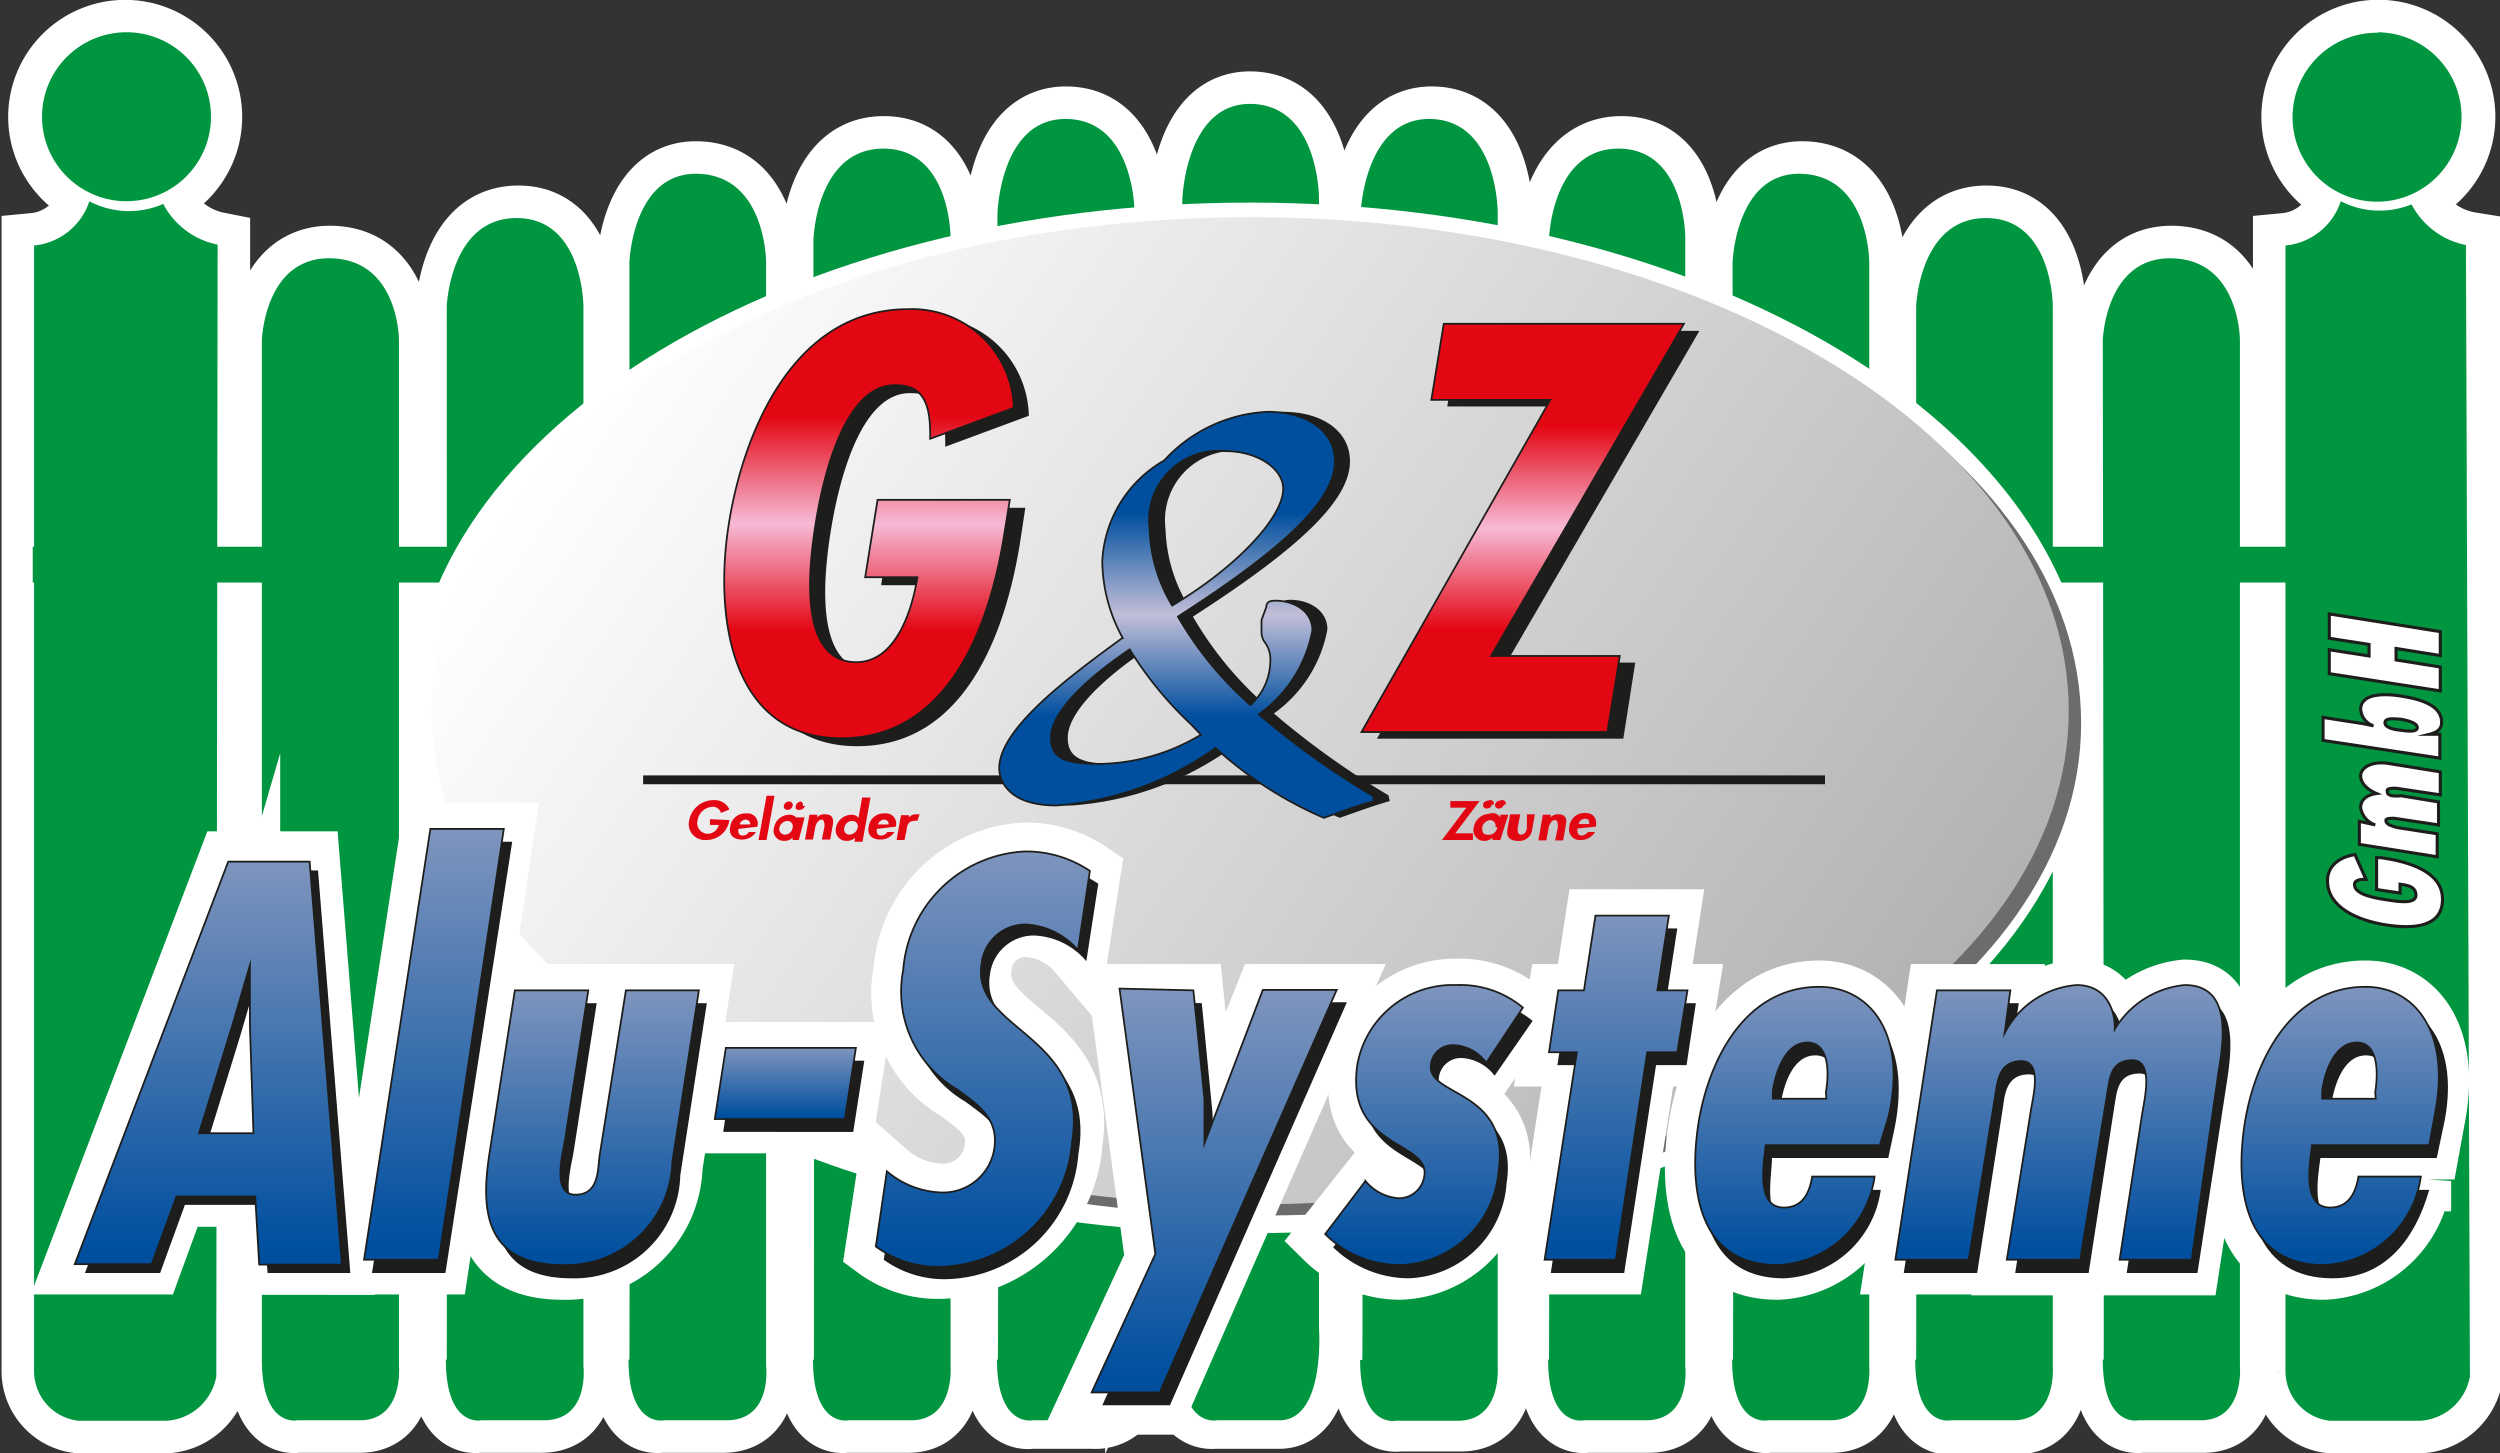 <svg xmlns="http://www.w3.org/2000/svg" xmlns:xlink="http://www.w3.org/1999/xlink" viewBox="0 0 56.52 32.86"><rect x="0" y="0" width="56.52" height="32.86" fill="#333333" stroke="none"/><defs><style>.a{isolation:isolate;}.b,.h,.j{fill:#fff;}.b,.d,.j{stroke:#fff;}.b,.d,.h,.i,.j,.k,.l,.m,.n,.o,.p,.q,.r,.s,.t,.u,.v,.w,.x{stroke-miterlimit:10;}.b{stroke-width:1.47px;}.c{fill:#009640;}.d,.i{fill:none;}.d{stroke-width:0.98px;}.e{mix-blend-mode:multiply;opacity:0.65;}.f{fill:#1d1d1b;}.g{fill:url(#a);}.h,.i,.k,.l,.m,.n,.o,.p,.q,.r,.s,.t,.u,.v,.w,.x{stroke:#1d1d1b;}.h{stroke-width:0.07px;}.i{stroke-width:0.2px;}.j{stroke-width:1.37px;}.k,.l,.m,.n,.o,.p,.q,.r,.s,.t,.u,.x{stroke-width:0.04px;}.k{fill:url(#b);}.l{fill:url(#c);}.m{fill:url(#d);}.n{fill:url(#e);}.o{fill:url(#f);}.p{fill:url(#g);}.q{fill:url(#h);}.r{fill:url(#i);}.s{fill:url(#j);}.t{fill:url(#k);}.u{fill:url(#l);}.v{stroke-width:0.04px;fill:url(#m);}.w{stroke-width:0.04px;fill:url(#n);}.x{fill:url(#o);}.y{fill:#e30613;}</style><linearGradient id="a" x1="18.86" y1="10.15" x2="45.83" y2="29.03" gradientUnits="userSpaceOnUse"><stop offset="0" stop-color="#fff"/><stop offset="1" stop-color="#b2b2b2"/></linearGradient><linearGradient id="b" x1="8.79" y1="22.99" x2="8.79" y2="32.1" gradientUnits="userSpaceOnUse"><stop offset="0.01" stop-color="#7d94bd"/><stop offset="0.96" stop-color="#004f9f"/></linearGradient><linearGradient id="c" x1="13.89" y1="22.26" x2="13.89" y2="32" xlink:href="#b"/><linearGradient id="d" x1="17.47" y1="25.91" x2="17.47" y2="32.12" xlink:href="#b"/><linearGradient id="e" x1="21.83" y1="27.21" x2="21.83" y2="28.82" xlink:href="#b"/><linearGradient id="f" x1="26.3" y1="22.76" x2="26.3" y2="32.15" xlink:href="#b"/><linearGradient id="g" x1="31.56" y1="25.91" x2="31.56" y2="35.01" xlink:href="#b"/><linearGradient id="h" x1="36.29" y1="25.79" x2="36.29" y2="32.12" xlink:href="#b"/><linearGradient id="i" x1="40.59" y1="24.22" x2="40.59" y2="32" xlink:href="#b"/><linearGradient id="j" x1="44.58" y1="25.79" x2="44.58" y2="32.12" xlink:href="#b"/><linearGradient id="k" x1="50.66" y1="25.79" x2="50.66" y2="32" xlink:href="#b"/><linearGradient id="l" x1="56.98" y1="25.79" x2="56.98" y2="32.12" xlink:href="#b"/><linearGradient id="m" x1="23.72" y1="10.51" x2="23.72" y2="20.21" gradientUnits="userSpaceOnUse"><stop offset="0.25" stop-color="#e30613"/><stop offset="0.5" stop-color="#f6bad6"/><stop offset="0.75" stop-color="#e30613"/></linearGradient><linearGradient id="n" x1="38.5" y1="10.84" x2="38.5" y2="20.07" xlink:href="#m"/><linearGradient id="o" x1="30.91" y1="12.83" x2="30.91" y2="22.01" gradientUnits="userSpaceOnUse"><stop offset="0.25" stop-color="#004f9f"/><stop offset="0.5" stop-color="#c2bed8"/><stop offset="0.75" stop-color="#004f9f"/></linearGradient></defs><g class="a"><path class="b" d="M57.85,8.07a1.91,1.91,0,1,0-1.91-1.91A1.91,1.91,0,0,0,57.85,8.07Z" transform="translate(-4.08 -3.52)"/><path class="b" d="M58.64,8.13A1.92,1.92,0,0,1,57,8.07a1.46,1.46,0,0,1-1.25,1v6.82h-1V11.21s0-1.8-1.52-1.85-1.58,1.85-1.58,1.85v4.67H50.5V10.45s0-2-1.51-2-1.58,2-1.58,2V13.1a12.08,12.08,0,0,0-1-.8V9.45s0-1.93-1.51-2-1.58,2-1.58,2v1.08l-1.07-.43V8.88s0-2-1.51-2S39.1,8.92,39.1,8.92v.27L38,9V8.32s0-2.07-1.51-2.11-1.59,2.14-1.59,2.14v.18c-.32,0-.65,0-1-.06V8s0-2.08-1.51-2.13-1.58,2.16-1.58,2.16v.4l-1.07.08V8.32s0-2.07-1.52-2.11-1.58,2.14-1.58,2.14V9c-.36.07-.71.14-1.06.23V8.88s0-2-1.52-2-1.58,2.06-1.58,2.06v1.22c-.37.14-.73.29-1.08.44V9.45s0-1.93-1.51-2-1.58,2-1.58,2v2.82c-.36.26-.71.52-1,.8V10.45s0-2-1.51-2-1.58,2-1.58,2v5.4H13.12V11.21s0-1.8-1.52-1.85S10,11.21,10,11.21v4.67H9V9.05a1.78,1.78,0,0,1-1.23-.92,1.92,1.92,0,0,1-1.67-.06,1.46,1.46,0,0,1-1.25,1V34.53a1.13,1.13,0,0,0,1,1.11H7.86a1.22,1.22,0,0,0,1.11-1V30.76h.89l.08,1.34H10v2.16c0,1.54.8,1.37.8,1.37h1.41c1,0,.89-1.23.89-1.23V32.3h1l0-.2v2.16c0,1.54.8,1.37.8,1.37h1.41c1.05,0,.9-1.23.9-1.23v-2a2.32,2.32,0,0,0,1-.32v2.18c0,1.54.8,1.37.8,1.37h1.41c1.05,0,.9-1.23.9-1.23V29.11h.85l.23.09c0,2.68,0,4.65,0,5.06,0,1.54.8,1.37.8,1.37h1.41c1,0,.9-1.23.9-1.23v-2a2.84,2.84,0,0,0,1.07-.23c0,1.09,0,1.82,0,2,0,1.54.81,1.37.81,1.37h1.4a.82.82,0,0,0,.71-.32h1l.24-.58c.15,1,.78.9.78.9H33c1.05,0,.9-2.08.9-2.08V30.87l.57,0-.44.58a.08.08,0,0,0,0,0l0,.06.2.18,0,0a2.65,2.65,0,0,0,.67.46c0,1.11,0,1.85,0,2.08,0,1.54.81,1.37.81,1.37h1.4c1,0,.9-1.23.9-1.23V30.88a2.74,2.74,0,0,0,.14-.53c.33-.06.65-.13,1-.21V31L39,32h0v.1h.15v2.16c0,1.54.8,1.37.8,1.37h1.4c1.05,0,.9-1.23.9-1.23V29.2l.2-.08a5.76,5.76,0,0,0-.06.82A2.39,2.39,0,0,0,43,31.8a1.72,1.72,0,0,0,.27.27v2.19c0,1.54.8,1.37.8,1.37h1.41c1,0,.89-1.23.89-1.23V31.07a3.91,3.91,0,0,0,.24-.65h-.24v0a1,1,0,0,0,0-.16h0a.3.3,0,0,1,0-.1h0V29.7h.41l.13-.63h.49L46.93,32h0l0,.1h.22l0,.2h.28v2c0,1.54.8,1.37.8,1.37h1.41c1,0,.9-1.23.9-1.23V32.3h.8l.34-2.21v4.17c0,1.54.8,1.37.8,1.37h1.41c1,0,.89-1.23.89-1.23V30.14a2.3,2.3,0,0,0,.65,1.66,1.22,1.22,0,0,0,.33.31v2.42a1.13,1.13,0,0,0,1,1.11h2.06a1.22,1.22,0,0,0,1.11-1V9.05A1.78,1.78,0,0,1,58.64,8.13ZM17.28,28.26V28l.25-1.6.55.42-.22,1.4Zm.45.81-.09.55c0,.25-.08.71-.36.86V29.07Zm-7.92.07H9v-.07H9.8Zm-.72-.88.42-1.35.23-.78v.58l0,1.55Zm21,2.57.15,1.07-.44,1V30.8Zm16.64-4,.72-.57v2H47A2.58,2.58,0,0,0,46.68,26.81Zm8.12,2.27q0,.32-.06.63v-.64h.06Zm.92-12.39V26.75A4.62,4.62,0,0,0,55,28.26h-.24V16.69Zm-4.08,0V26a.76.76,0,0,0-.59-.23,1.42,1.42,0,0,0-.55.1v-4a6.94,6.94,0,0,0,.35-2.17v-.16a7,7,0,0,0-.35-2.18v-.72Zm-37.46,0v.74a7.17,7.17,0,0,0-.34,2.16v.16a7.17,7.17,0,0,0,.34,2.16v.35h-.37l-.69,4.44v-10Zm-4.16,0V23H9.24l-.27.7v-7Zm16,13.56a1.13,1.13,0,0,1-.48.19v-.3Z" transform="translate(-4.08 -3.52)"/><path class="b" d="M7,8.07A1.91,1.91,0,1,0,5,6.16,1.91,1.91,0,0,0,7,8.07Z" transform="translate(-4.08 -3.52)"/><path class="c" d="M8.85,6.16A1.91,1.91,0,1,1,7,4.25,1.91,1.91,0,0,1,8.85,6.16ZM9,9.05a1.78,1.78,0,0,1-1.23-.92,1.92,1.92,0,0,1-1.67-.06,1.46,1.46,0,0,1-1.25,1V34.53a1.13,1.13,0,0,0,1,1.11H7.86a1.22,1.22,0,0,0,1.11-1Zm1,25.21c0,1.54.8,1.37.8,1.37h1.41c1,0,.89-1.23.89-1.23V11.21s0-1.8-1.52-1.85S10,11.21,10,11.21,10,32.73,10,34.26Zm4.16,0c0,1.54.8,1.37.8,1.37h1.41c1.05,0,.9-1.23.9-1.23l0-23.95s0-2-1.51-2-1.58,2-1.58,2S14.19,32.73,14.18,34.26Zm4.13,0c0,1.54.8,1.37.8,1.37h1.41c1.05,0,.9-1.23.9-1.23l0-24.95s0-1.93-1.51-2-1.58,2-1.58,2S18.32,32.73,18.31,34.26Zm4.17,0c0,1.54.8,1.37.8,1.37h1.41c1,0,.9-1.23.9-1.23V8.88s0-2-1.52-2-1.58,2.06-1.58,2.06S22.49,32.73,22.48,34.26Zm4.16,0c0,1.54.81,1.37.81,1.37h1.4c1,0,.9-1.23.9-1.23V8.32s0-2.07-1.52-2.11-1.58,2.14-1.58,2.14S26.66,32.73,26.64,34.26Zm4.17,0c0,1.54.8,1.37.8,1.37H33c1.05,0,.9-2.08.9-2.08V8s0-2.08-1.51-2.13-1.58,2.16-1.58,2.16S30.82,32.73,30.81,34.26Zm8.29,0c0,1.54.8,1.37.8,1.37h1.4c1.05,0,.9-1.23.9-1.23V8.88s0-2-1.51-2S39.1,8.92,39.1,8.92,39.11,32.73,39.1,34.26Zm4.16,0c0,1.54.8,1.37.8,1.37h1.41c1,0,.89-1.23.89-1.23V9.45s0-1.93-1.51-2-1.58,2-1.58,2S43.27,32.73,43.26,34.26Zm4.14,0c0,1.54.8,1.37.8,1.37h1.41c1,0,.9-1.23.9-1.23l0-23.95s0-2-1.51-2-1.58,2-1.58,2S47.41,32.73,47.4,34.26Zm4.24,0c0,1.54.8,1.37.8,1.37h1.41c1,0,.89-1.23.89-1.23V11.21s0-1.8-1.52-1.85-1.58,1.85-1.58,1.85S51.65,32.73,51.64,34.26Zm6.21-30a1.91,1.91,0,1,0,1.9,1.91A1.91,1.91,0,0,0,57.85,4.25Zm2,4.8a1.78,1.78,0,0,1-1.23-.92A1.92,1.92,0,0,1,57,8.07a1.46,1.46,0,0,1-1.25,1V34.53a1.13,1.13,0,0,0,1,1.11h2.06a1.22,1.22,0,0,0,1.11-1Zm-25,25.21c0,1.54.81,1.37.81,1.37h1.4c1,0,.9-1.23.9-1.23V8.32s0-2.07-1.51-2.11-1.59,2.14-1.59,2.14S34.9,32.73,34.88,34.26ZM59.75,15.88H4.82v.81H59.75Zm.08,12.38H4.89v.81H59.83Z" transform="translate(-4.08 -3.52)"/><path class="d" d="M50.85,19.75c0,6.17-8.29,11.16-18.51,11.16s-18.5-5-18.5-11.16S22.12,8.59,32.34,8.59,50.85,13.59,50.85,19.75Z" transform="translate(-4.08 -3.52)"/><g class="e"><path class="f" d="M51.13,19.87C51.13,26,42.84,31,32.62,31s-18.5-5-18.5-11.16S22.4,8.71,32.62,8.71,51.13,13.7,51.13,19.87Z" transform="translate(-4.08 -3.52)"/></g><path class="g" d="M50.85,19.59c0,6.16-8.29,11.16-18.51,11.16s-18.5-5-18.5-11.16S22.12,8.43,32.34,8.43,50.85,13.42,50.85,19.59Z" transform="translate(-4.08 -3.52)"/><path class="h" d="M57.81,22.91l.1,0c.62.09,1.39.31,1.39.94s-.65.68-1.28.58-1.32-.39-1.32-1c0-.33.26-.53.62-.59l.25.56c-.1,0-.26,0-.26.12,0,.25.58.32.77.35s.62.1.62-.11-.22-.23-.36-.25v.2l-.53-.08Z" transform="translate(-4.08 -3.52)"/><path class="h" d="M57.78,22.17h0a.49.49,0,0,1-.33-.39c0-.19.15-.29.36-.32h0c-.19-.08-.36-.22-.36-.4s.24-.34.63-.28l1.17.19v.52l-1-.15c-.07,0-.2,0-.2.05s0,.1.11.12a.71.71,0,0,0,.2,0l.85.14v.52l-1-.15c-.09,0-.19,0-.19.05s.06.1.13.12a.77.77,0,0,0,.19.05l.84.13v.52l-1.76-.28v-.52Z" transform="translate(-4.08 -3.52)"/><path class="h" d="M56.6,20.26v-.52l.9.14.24.05h0a.43.43,0,0,1-.29-.37c0-.38.57-.36.93-.3s.9.18.9.59c0,.16-.11.23-.27.27h0l.23,0v.54Zm1.76-.48c-.1,0-.36-.05-.36.08s.27.16.36.17.37.06.37-.06S58.46,19.8,58.36,19.78Z" transform="translate(-4.08 -3.52)"/><path class="h" d="M59.25,18.34l-1-.16v.26l1,.16v.54l-2.51-.39v-.54l.9.14v-.26l-.9-.14V17.4l2.51.4Z" transform="translate(-4.08 -3.52)"/><line class="i" x1="14.54" y1="17.63" x2="41.26" y2="17.63"/><path class="j" d="M11.08,23l.73,9.11H9.94l-.09-1.54H8.07L7.51,32.1H5.77L9.24,23ZM9.73,26.71l0-1.37h0l-.4,1.37-.75,2.43H9.81Z" transform="translate(-4.08 -3.52)"/><path class="j" d="M15.47,22.35,14,32.1H12.31l1.5-9.75Z" transform="translate(-4.08 -3.52)"/><path class="j" d="M17.38,26l-.52,3.34c-.05.34-.32,1.29.23,1.29s.5-.61.55-.91L18.23,26h1.65l-.6,3.89a2.4,2.4,0,0,1-2.48,2.33c-1.89,0-1.82-1.45-1.65-2.56L15.72,26Z" transform="translate(-4.08 -3.52)"/><path class="j" d="M23.43,27.31l-.25,1.6H20.24l.25-1.6Z" transform="translate(-4.08 -3.52)"/><path class="j" d="M28.45,25.05a1.64,1.64,0,0,0-1.18-.58,1,1,0,0,0-1,.89c-.23,1.5,2.43,1.58,2.05,4a3.06,3.06,0,0,1-3,2.84,2.36,2.36,0,0,1-1.44-.46l.26-1.71a1.93,1.93,0,0,0,1.26.48,1.17,1.17,0,0,0,1.17-1c.1-.7-.4-1-.84-1.33a2.55,2.55,0,0,1-1.22-2.7,2.9,2.9,0,0,1,2.74-2.68,2.59,2.59,0,0,1,1.48.45Z" transform="translate(-4.08 -3.52)"/><path class="j" d="M31.06,26l.25,2.46,0,1h0L32.69,26h1.67l-4,9.11H28.76L30.2,32l-.81-6Z" transform="translate(-4.08 -3.52)"/><path class="j" d="M37.68,27.64a.93.93,0,0,0-.74-.39.48.48,0,0,0-.51.44c-.09.71,1.81.57,1.53,2.39a2.31,2.31,0,0,1-2.24,2.14,2.43,2.43,0,0,1-1.68-.7L35,30.31a1,1,0,0,0,.76.4.58.58,0,0,0,.57-.51c.14-.81-1.81-.6-1.51-2.53A2.19,2.19,0,0,1,37,25.88a2.22,2.22,0,0,1,1.51.52Z" transform="translate(-4.08 -3.52)"/><path class="j" d="M41.81,24.31,41.55,26h.68L42,27.4h-.68l-.73,4.7H39l.73-4.7H39.1l.21-1.4h.58l.26-1.69Z" transform="translate(-4.08 -3.52)"/><path class="j" d="M46.58,29.5H44c-.05.45-.22,1.41.41,1.41.43,0,.58-.34.64-.69h1.41a2.31,2.31,0,0,1-2.19,2c-1.69,0-2-1.54-1.82-3s1-3.3,2.76-3.3c1.1,0,2,1,1.57,2.92Zm-1.22-1.19c.07-.4.09-1.13-.42-1.13s-.72.7-.78,1.09l0,.18h1.21Z" transform="translate(-4.08 -3.52)"/><path class="j" d="M49.4,27h0a2,2,0,0,1,1.63-1.1c.61,0,.87.48.86,1h0a2.08,2.08,0,0,1,1.58-1c1.07,0,.89,1.22.76,2l-.65,4.22H52l.51-3.31c.05-.31.27-1.21-.22-1.21s-.51.41-.56.69l-.59,3.83H49.45L50,28.68c.05-.3.25-1.07-.22-1.07s-.53.38-.58.7l-.59,3.79H46.93l.94-6.1h1.66Z" transform="translate(-4.08 -3.52)"/><path class="j" d="M59,29.5H56.35c-.05.45-.23,1.41.41,1.41.42,0,.58-.34.64-.69h1.41a2.31,2.31,0,0,1-2.19,2c-1.69,0-2-1.54-1.82-3s1-3.3,2.76-3.3c1.1,0,1.95,1,1.56,2.92Zm-1.22-1.19c.06-.4.09-1.13-.42-1.13s-.73.7-.78,1.09l0,.18h1.21Z" transform="translate(-4.08 -3.52)"/><path class="f" d="M11.27,23.2,12,32.3H10.13L10,30.76H8.26L7.7,32.3H6l3.46-9.1ZM9.92,26.91V25.54h0l-.4,1.37-.75,2.43H10Z" transform="translate(-4.08 -3.52)"/><path class="f" d="M15.66,22.55,14.15,32.3H12.49L14,22.55Z" transform="translate(-4.08 -3.52)"/><path class="f" d="M17.57,26.2l-.52,3.35c-.05.33-.33,1.27.23,1.27s.5-.6.55-.9l.58-3.72h1.65l-.6,3.89A2.39,2.39,0,0,1,17,32.42c-1.88,0-1.81-1.45-1.64-2.56l.57-3.66Z" transform="translate(-4.08 -3.52)"/><path class="f" d="M23.62,27.5l-.25,1.61H20.43l.24-1.61Z" transform="translate(-4.08 -3.52)"/><path class="f" d="M28.64,25.25a1.64,1.64,0,0,0-1.18-.58,1,1,0,0,0-1,.89c-.23,1.5,2.43,1.58,2,4.05a3.06,3.06,0,0,1-3,2.83A2.34,2.34,0,0,1,24.06,32l.26-1.72a1.93,1.93,0,0,0,1.26.48,1.15,1.15,0,0,0,1.16-1c.11-.7-.39-1-.83-1.33a2.55,2.55,0,0,1-1.22-2.7,2.9,2.9,0,0,1,2.74-2.68,2.61,2.61,0,0,1,1.48.45Z" transform="translate(-4.08 -3.52)"/><path class="f" d="M31.25,26.2l.24,2.46.05,1h0l1.31-3.48h1.68l-4,9.11H29l1.43-3.13-.8-6Z" transform="translate(-4.08 -3.52)"/><path class="f" d="M37.87,27.84a1,1,0,0,0-.74-.4.5.5,0,0,0-.52.45c-.08.71,1.82.57,1.53,2.39a2.3,2.3,0,0,1-2.23,2.14,2.47,2.47,0,0,1-1.69-.7l.92-1.21a1,1,0,0,0,.76.4.57.57,0,0,0,.56-.51c.15-.81-1.8-.6-1.5-2.53a2.36,2.36,0,0,1,3.77-1.27Z" transform="translate(-4.08 -3.52)"/><path class="f" d="M42,24.51l-.26,1.69h.68l-.21,1.4h-.69l-.72,4.7H39.14l.72-4.7h-.57l.21-1.4h.58l.26-1.69Z" transform="translate(-4.08 -3.52)"/><path class="f" d="M46.77,29.7H44.14c0,.45-.23,1.42.41,1.42.42,0,.58-.34.64-.7H46.6a2.31,2.31,0,0,1-2.19,2c-1.69,0-2-1.53-1.82-3s1-3.3,2.76-3.3c1.1,0,1.95,1,1.56,2.92Zm-1.22-1.19c.06-.4.09-1.13-.43-1.13s-.72.7-.78,1.09l0,.18h1.21Z" transform="translate(-4.08 -3.52)"/><path class="f" d="M49.58,27.18h0a2,2,0,0,1,1.63-1.1c.61,0,.86.48.86,1h0a2.07,2.07,0,0,1,1.58-1c1.07,0,.88,1.22.76,2l-.65,4.22H52.16L52.67,29c0-.32.27-1.21-.22-1.21s-.51.41-.56.69L51.3,32.3H49.64l.53-3.42c0-.3.25-1.07-.22-1.07s-.54.38-.58.7l-.59,3.79H47.12l.94-6.1h1.66Z" transform="translate(-4.08 -3.52)"/><path class="f" d="M59.17,29.7H56.54c-.06.45-.23,1.42.41,1.42.42,0,.58-.34.64-.7H59c-.32,1.12-1,2-2.19,2-1.69,0-2.05-1.53-1.82-3s1-3.3,2.76-3.3c1.09,0,2,1,1.56,2.92ZM58,28.51c.06-.4.09-1.13-.43-1.13s-.72.7-.78,1.09l0,.18h1.22Z" transform="translate(-4.08 -3.52)"/><path class="k" d="M11.08,23l.73,9.11H9.94l-.09-1.54H8.07L7.51,32.1H5.77L9.24,23ZM9.73,26.71l0-1.37h0l-.4,1.37-.75,2.43H9.81Z" transform="translate(-4.08 -3.52)"/><path class="l" d="M15.47,22.26,14,32H12.31l1.5-9.74Z" transform="translate(-4.08 -3.52)"/><path class="m" d="M17.38,25.91l-.52,3.34c-.05.34-.32,1.28.23,1.28s.5-.6.55-.91l.59-3.71h1.65l-.6,3.88a2.4,2.4,0,0,1-2.48,2.33c-1.89,0-1.82-1.45-1.65-2.55l.57-3.66Z" transform="translate(-4.08 -3.52)"/><path class="n" d="M23.43,27.21l-.25,1.61H20.24l.25-1.61Z" transform="translate(-4.08 -3.52)"/><path class="o" d="M28.45,25a1.68,1.68,0,0,0-1.18-.58,1,1,0,0,0-1,.9c-.23,1.49,2.43,1.58,2.05,4a3.06,3.06,0,0,1-3,2.84,2.36,2.36,0,0,1-1.44-.46L24.13,30a2,2,0,0,0,1.26.48,1.17,1.17,0,0,0,1.17-1c.1-.7-.4-1-.84-1.33a2.56,2.56,0,0,1-1.22-2.7,2.9,2.9,0,0,1,2.74-2.68,2.58,2.58,0,0,1,1.48.44Z" transform="translate(-4.08 -3.52)"/><path class="p" d="M31.06,25.91l.25,2.46,0,1h0l1.32-3.47h1.67l-4,9.1H28.76l1.44-3.13-.81-6Z" transform="translate(-4.08 -3.52)"/><path class="q" d="M37.68,27.55a.94.94,0,0,0-.74-.4.49.49,0,0,0-.51.45c-.09.71,1.81.56,1.53,2.39a2.3,2.3,0,0,1-2.24,2.13,2.38,2.38,0,0,1-1.68-.7l.91-1.2a1.07,1.07,0,0,0,.76.39.58.58,0,0,0,.57-.5c.14-.81-1.81-.61-1.51-2.54A2.19,2.19,0,0,1,37,25.79a2.21,2.21,0,0,1,1.51.51Z" transform="translate(-4.08 -3.52)"/><path class="r" d="M41.81,24.22l-.26,1.69h.68L42,27.31h-.68L40.61,32H39l.73-4.69H39.1l.21-1.4h.58l.26-1.69Z" transform="translate(-4.08 -3.52)"/><path class="s" d="M46.58,29.41H44c-.05.44-.22,1.41.41,1.41.43,0,.58-.34.64-.7h1.41a2.31,2.31,0,0,1-2.19,2c-1.69,0-2-1.53-1.82-3s1-3.29,2.76-3.29c1.1,0,2,1,1.57,2.92Zm-1.22-1.2c.07-.4.09-1.12-.42-1.12s-.72.7-.78,1.09l0,.18h1.21Z" transform="translate(-4.08 -3.52)"/><path class="t" d="M49.4,26.88h0a2,2,0,0,1,1.63-1.09c.61,0,.87.48.86,1h0a2.07,2.07,0,0,1,1.58-1c1.07,0,.89,1.22.76,2L53.63,32H52l.51-3.3c.05-.32.27-1.21-.22-1.21s-.51.41-.56.69L51.11,32H49.45L50,28.59c.05-.31.25-1.08-.22-1.08s-.53.39-.58.7L48.59,32H46.93l.94-6.09h1.66Z" transform="translate(-4.08 -3.52)"/><path class="u" d="M59,29.41H56.35c-.05.44-.23,1.41.41,1.41.42,0,.58-.34.64-.7h1.41a2.31,2.31,0,0,1-2.19,2c-1.69,0-2-1.53-1.82-3s1-3.29,2.76-3.29c1.1,0,1.95,1,1.56,2.92Zm-1.22-1.2c.06-.4.09-1.12-.42-1.12s-.73.7-.78,1.09l0,.18h1.21Z" transform="translate(-4.08 -3.52)"/><path class="f" d="M27.26,15l-.11.73c-.31,2-1.21,4.66-3.69,4.66s-2.88-2.72-2.55-4.8,1.45-4.91,4.06-4.91a2.29,2.29,0,0,1,2.37,2.24l-1.89.7c0-.48,0-1.21-.74-1.21-1.23-.08-1.71,2.24-1.85,3.13s-.42,3.13.92,3.13c.94,0,1.28-1.28,1.38-1.92H24L24.27,15Z" transform="translate(-4.08 -3.52)"/><path class="f" d="M42.5,11l-4.36,7.5h2.91l-.27,1.72H35.21l4.27-7.51H36.8L37.07,11Z" transform="translate(-4.08 -3.52)"/><path class="f" d="M35.5,21.63c-.4.12-.48.15-1.13.38a8.77,8.77,0,0,1-2.45-1.58,7.06,7.06,0,0,1-3.6,1.3c-1.16,0-1.29-.64-1.29-.84,0-.91,1.61-2.09,2.79-2.95a3.67,3.67,0,0,1-.48-1.73,2.78,2.78,0,0,1,1.4-2.28,3.38,3.38,0,0,1,2.34-1.1c.9,0,1.52.44,1.52,1.12,0,.85-1.06,1.91-3.55,3.51a8,8,0,0,0,1.64,2,1.37,1.37,0,0,0,.45-1A.65.65,0,0,0,33,18a.41.41,0,0,1-.06-.2c0-.07,0-.2,0-.28l.11-.3c0-.11.08-.14.2-.14.43,0,.84.24.84.67a3,3,0,0,1-1.21,1.9,18.29,18.29,0,0,0,2.59,1.85Zm-4.14-1.74A8.21,8.21,0,0,1,30,18.2c-1.15.78-1.78,1.49-1.78,2s.41.59,1.13.59a4.57,4.57,0,0,0,2.26-.66Zm2.09-5.32c0-.46-.59-.85-1.3-.85a1.57,1.57,0,0,0-1.72,1.76,3.57,3.57,0,0,0,.51,1.73C32.37,16.37,33.45,15.23,33.45,14.57Z" transform="translate(-4.08 -3.52)"/><path class="v" d="M26.91,14.82l-.12.74c-.31,2-1.2,4.65-3.69,4.65s-2.87-2.72-2.55-4.8,1.45-4.9,4.06-4.9A2.3,2.3,0,0,1,27,12.74l-1.89.7c0-.47,0-1.21-.74-1.21-1.23-.08-1.71,2.24-1.85,3.13s-.43,3.13.92,3.13c.93,0,1.28-1.27,1.38-1.92H23.64l.28-1.75Z" transform="translate(-4.08 -3.52)"/><path class="w" d="M42.15,10.84l-4.36,7.51H40.7l-.28,1.72H34.86l4.27-7.51H36.44l.28-1.72Z" transform="translate(-4.08 -3.52)"/><path class="x" d="M35.14,21.63c-.4.12-.48.15-1.13.38a8.77,8.77,0,0,1-2.45-1.58,7,7,0,0,1-3.6,1.3c-1.16,0-1.29-.64-1.29-.84,0-.91,1.61-2.09,2.79-2.95A3.67,3.67,0,0,1,29,16.21a2.78,2.78,0,0,1,1.4-2.28,3.38,3.38,0,0,1,2.34-1.1c.9,0,1.52.44,1.52,1.12,0,.85-1.06,1.91-3.55,3.51a8,8,0,0,0,1.64,2,1.37,1.37,0,0,0,.45-1,.65.65,0,0,0-.14-.44.41.41,0,0,1-.06-.2c0-.07,0-.2,0-.28l.11-.3c0-.11.08-.14.2-.14.43,0,.84.24.84.67a3,3,0,0,1-1.21,1.9,18.29,18.29,0,0,0,2.59,1.85ZM31,19.89a8.21,8.21,0,0,1-1.38-1.69c-1.15.78-1.78,1.49-1.78,2s.41.59,1.13.59a4.57,4.57,0,0,0,2.26-.66Zm2.09-5.32c0-.46-.59-.85-1.3-.85a1.57,1.57,0,0,0-1.72,1.76,3.57,3.57,0,0,0,.51,1.73C32,16.37,33.09,15.23,33.09,14.57Z" transform="translate(-4.08 -3.52)"/><path class="y" d="M20.57,22.06v0a.52.52,0,0,1-.53.45.36.36,0,0,1-.38-.44.56.56,0,0,1,.56-.46.36.36,0,0,1,.35.21l-.19.08a.19.19,0,0,0-.19-.14.36.36,0,0,0-.34.31.24.24,0,0,0,.23.3.26.26,0,0,0,.25-.2h-.2l0-.13Z" transform="translate(-4.08 -3.52)"/><path class="y" d="M20.77,22.26c0,.07,0,.15.1.15a.16.16,0,0,0,.14-.08l.16,0a.36.36,0,0,1-.32.17c-.2,0-.3-.12-.26-.29a.34.34,0,0,1,.36-.3.23.23,0,0,1,.25.3v0Zm.27-.1a.1.1,0,0,0-.1-.11.15.15,0,0,0-.14.11Z" transform="translate(-4.08 -3.52)"/><path class="y" d="M21.41,22.51h-.18l.18-1h.18Z" transform="translate(-4.08 -3.52)"/><path class="y" d="M22.14,22.51H22v-.05h0a.26.26,0,0,1-.18.07.23.23,0,0,1-.24-.3.35.35,0,0,1,.34-.29.21.21,0,0,1,.17.07V22h.18ZM22,22.23a.12.12,0,0,0-.12-.15.2.2,0,0,0-.18.15.13.13,0,0,0,.12.16A.18.18,0,0,0,22,22.23ZM22,21.74a.12.12,0,0,1-.12.09.08.08,0,0,1-.08-.09.12.12,0,0,1,.12-.1A.08.08,0,0,1,22,21.74Zm.28,0a.13.13,0,0,1-.12.09c-.06,0-.1,0-.09-.09a.13.13,0,0,1,.12-.1A.09.09,0,0,1,22.23,21.74Z" transform="translate(-4.08 -3.52)"/><path class="y" d="M22.55,22h0a.22.22,0,0,1,.18-.07c.17,0,.2.1.18.23l-.06.34h-.19l.06-.29c0-.07,0-.16-.07-.16s-.13.11-.14.18l-.05.27h-.18l.1-.56h.18Z" transform="translate(-4.08 -3.52)"/><path class="y" d="M23.41,22.46h0a.26.26,0,0,1-.19.07.24.24,0,0,1-.24-.3.36.36,0,0,1,.35-.29.19.19,0,0,1,.16.07h0l.08-.46h.19l-.18,1H23.4Zm.06-.23a.12.12,0,0,0-.12-.15.18.18,0,0,0-.18.15.12.12,0,0,0,.12.16A.2.2,0,0,0,23.47,22.23Z" transform="translate(-4.08 -3.52)"/><path class="y" d="M23.9,22.26c0,.07,0,.15.1.15a.16.16,0,0,0,.14-.08l.16,0a.36.36,0,0,1-.32.17c-.2,0-.3-.12-.26-.29a.34.34,0,0,1,.36-.3.23.23,0,0,1,.25.3v0Zm.27-.1a.1.1,0,0,0-.1-.11.15.15,0,0,0-.14.11Z" transform="translate(-4.08 -3.52)"/><path class="y" d="M24.63,22h0a.21.21,0,0,1,.17-.07h.07l-.05.15a.08.08,0,0,0-.07,0c-.13,0-.16.09-.17.18l-.05.25h-.18l.1-.56h.18Z" transform="translate(-4.08 -3.52)"/><path class="y" d="M37.38,22.36l0,.15h-.7l.55-.73h-.36l0-.15h.66l-.55.73Z" transform="translate(-4.08 -3.52)"/><path class="y" d="M38,22.51h-.18v-.05h0a.26.26,0,0,1-.18.07.24.24,0,0,1-.24-.31.36.36,0,0,1,.34-.3A.21.21,0,0,1,38,22v-.06h.18Zm-.11-.29a.13.13,0,0,0-.12-.16.21.21,0,0,0-.18.16c0,.08,0,.17.12.17A.19.19,0,0,0,37.93,22.22Zm-.08-.51a.12.12,0,0,1-.12.09.08.08,0,0,1-.08-.09c0-.05.06-.09.12-.09A.08.08,0,0,1,37.85,21.71Zm.27,0a.12.12,0,0,1-.12.09.08.08,0,0,1-.08-.09.12.12,0,0,1,.12-.09A.08.08,0,0,1,38.12,21.71Z" transform="translate(-4.08 -3.52)"/><path class="y" d="M38.45,21.93l-.06.32c0,.06,0,.14.08.14s.12-.08.13-.14l0-.32h.18l-.06.34a.29.29,0,0,1-.32.26c-.19,0-.27-.09-.24-.26l.06-.34Z" transform="translate(-4.08 -3.52)"/><path class="y" d="M39.13,22h0a.24.24,0,0,1,.18-.07c.17,0,.2.11.17.24l-.06.35h-.18l.06-.3c0-.07,0-.16-.07-.16s-.13.11-.14.18l-.05.28h-.18l.1-.58h.18Z" transform="translate(-4.08 -3.52)"/><path class="y" d="M39.74,22.25c0,.07,0,.16.1.16a.2.2,0,0,0,.14-.08l.16,0a.36.36,0,0,1-.32.18.24.24,0,0,1-.26-.3.34.34,0,0,1,.36-.31c.2,0,.27.14.24.31v0Zm.27-.1c0-.06,0-.12-.1-.12a.15.15,0,0,0-.14.12Z" transform="translate(-4.08 -3.52)"/></g></svg>